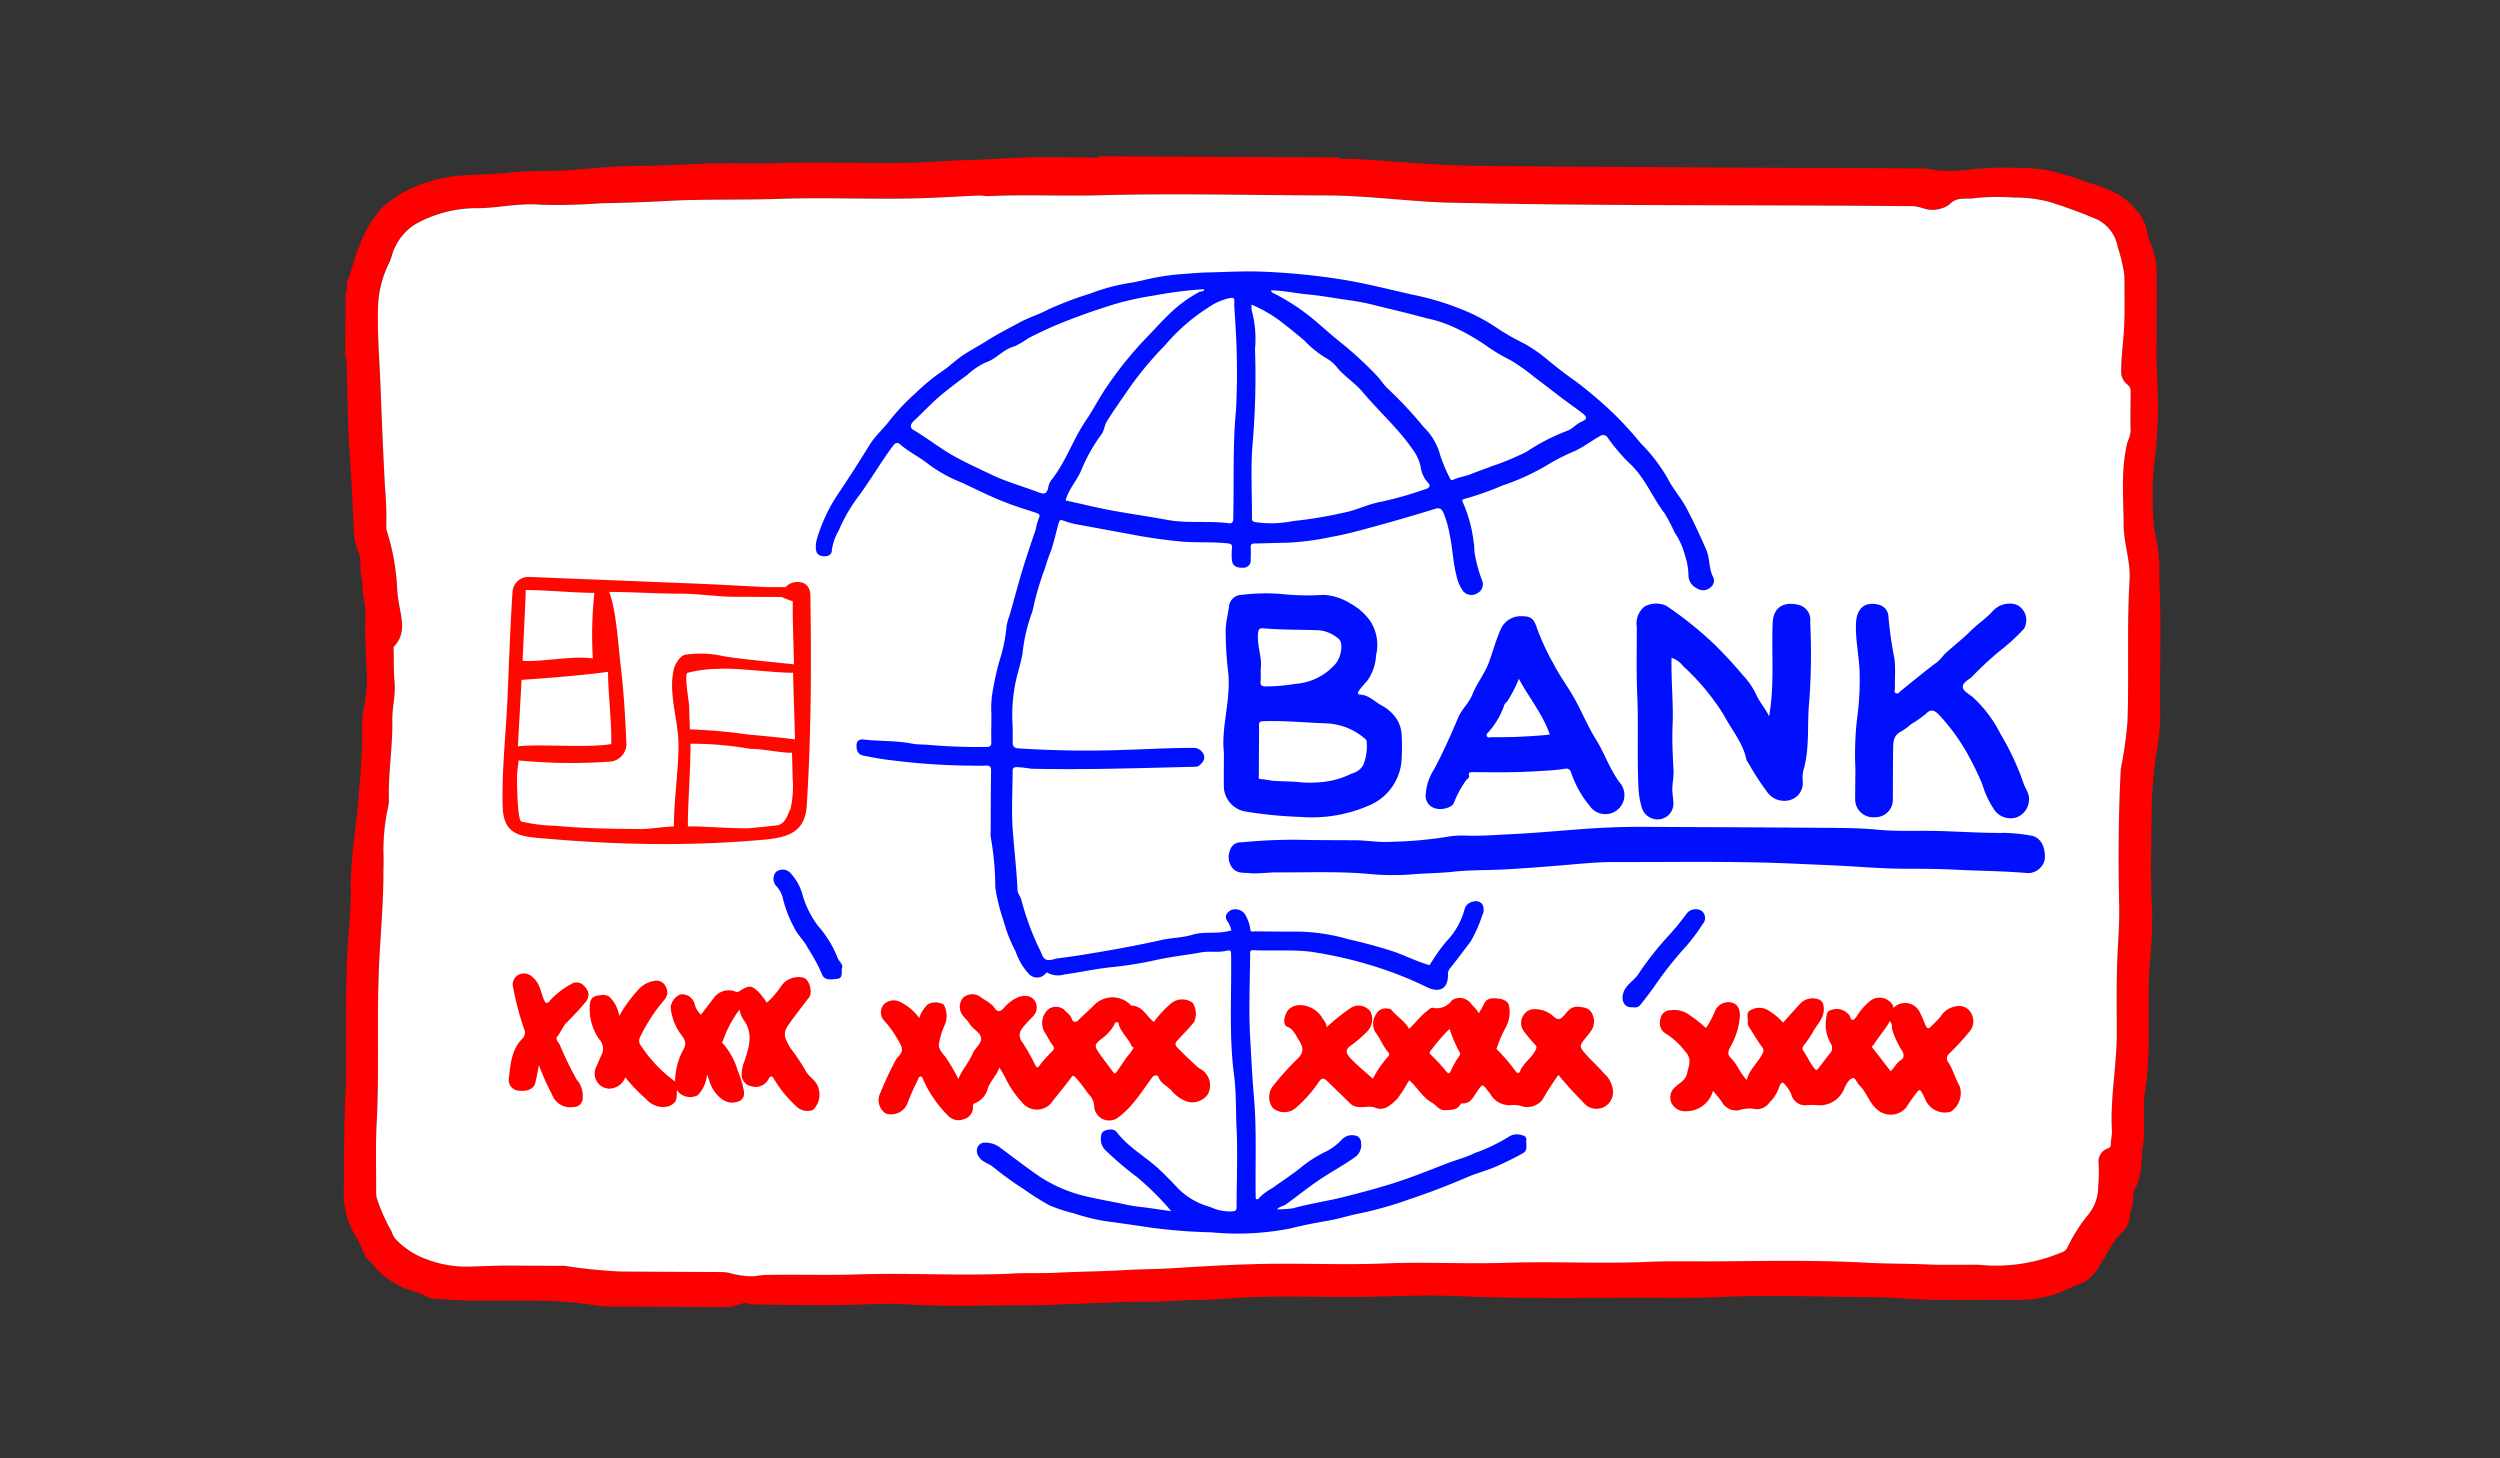 <svg xmlns="http://www.w3.org/2000/svg" width="240" height="140" viewBox="0 0 240 140">
  <rect x="0" y="0" width="240" height="140" fill="#333333" stroke="none"/>
  <g id="Groupe_170" data-name="Groupe 170" transform="translate(-530 -329)">
    <rect id="Rectangle_1" data-name="Rectangle 1" width="240" height="140" transform="translate(530 329)" fill="none"/>
    <g id="Groupe_162" data-name="Groupe 162" transform="translate(563 344)">
      <g id="Groupe_161" data-name="Groupe 161">
        <g id="Groupe_158" data-name="Groupe 158">
          <g id="Groupe_157" data-name="Groupe 157">
            <path id="Tracé_2527" data-name="Tracé 2527" d="M654.976,250.522c.008,3.059-.064,6.118-.019,9.177a22.148,22.148,0,0,1-.33,3.291,42.362,42.362,0,0,0-.493,5.569c-.005,3.177-.151,6.356.042,9.538a42.094,42.094,0,0,1-.227,5.371c-.274,4.052.193,8.13-.451,12.188-.271,1.7.081,3.47-.19,5.2-.232,1.472-.023,3.036-.9,4.377a.26.26,0,0,0-.022.19,5.714,5.714,0,0,1-.325,1.987,2.752,2.752,0,0,1-.7,1.772c-1.049.89-1.506,2.175-2.261,3.255a3.863,3.863,0,0,1-1.411,1.528c-.473.229-.974.358-1.439.593a10.362,10.362,0,0,1-4.724,1.12c-3.888-.006-7.78.132-11.668-.146-1.623-.118-3.261-.106-4.884-.129-4.039-.053-8.08-.171-12.121.008-3.067.14-6.143.05-9.213.07-5.315.028-10.629.081-15.944-.145-2.547-.106-5.1-.048-7.663.031-4.954.154-9.918-.2-14.872.216-1.7.143-3.409.084-5.113.218-1.536.123-3.081.008-4.626.09-2.11.112-4.226.137-6.339.246-1.648.084-3.3.076-4.948.084-3.263.022-6.532.1-9.8-.118-1.486-.1-2.995,0-4.495.045-3.314.1-6.633.006-9.952-.017-.353,0-.7-.257-1.058-.09a4.634,4.634,0,0,1-2.04.336q-5.394-.029-10.792-.053c-.173,0-.347.008-.518-.011a48,48,0,0,0-5.177-.532c-1.959-.031-3.921-.02-5.883-.034a43.449,43.449,0,0,1-4.752-.154,2.8,2.8,0,0,1-1.05-.176c-.924-.549-2.012-.632-2.947-1.22a6.96,6.96,0,0,1-2.286-1.883c-.188-.277-.49-.417-.672-.742-.358-.638-.579-1.343-.952-1.948a7.613,7.613,0,0,1-1.184-4.223c.042-3.093.02-6.185.151-9.278.123-2.925.028-5.86.076-8.788.025-1.564.025-3.126.1-4.691.109-2.177.395-4.346.344-6.532-.02-.764.045-1.534.1-2.3.14-2.138.515-4.251.649-6.373a66.523,66.523,0,0,0,.358-6.722,7.734,7.734,0,0,1,.048-1.349,17.532,17.532,0,0,0,.411-3.277c-.084-2.009-.238-4.027-.148-6.045.039-.9-.252-1.758-.277-2.656-.022-.77-.232-1.539-.218-2.326a2.935,2.935,0,0,0-.19-1.178,5.866,5.866,0,0,1-.425-1.822c-.123-2.547-.218-5.091-.414-7.64-.224-2.846-.168-5.729-.3-8.595-.011-.213.143-.473-.12-.644q.017-3.1.031-6.2c.311-.344.017-.778.182-1.15.473-1.061.635-2.225,1.125-3.288a11.917,11.917,0,0,1,2.082-3.6,11.438,11.438,0,0,1,4.814-2.653c2.429-.792,4.984-.509,7.472-.82,1.892-.235,3.831-.1,5.754-.232,1.884-.134,3.767-.367,5.656-.389,2.309-.031,4.612-.112,6.921-.221,2.592-.126,5.189.014,7.786-.076,4.573-.157,9.154.132,13.73-.078,1.556-.073,3.109-.182,4.66-.221,1.729-.045,3.451-.2,5.175-.243,2.13-.059,4.262.008,6.395.008.19,0,.431.132.579-.12l23.008.115a.165.165,0,0,0,.188.129c1.646-.022,3.28.132,4.92.26,1.506.118,3.02.2,4.528.288,1.71.1,3.428.132,5.141.146,13.7.118,27.4.162,41.1.232a2.422,2.422,0,0,1,.515.008,12.355,12.355,0,0,0,4.229.1,29.292,29.292,0,0,1,4.923-.154,16.569,16.569,0,0,1,2.345.182,29.494,29.494,0,0,1,3.711,1.089c1.8.591,3.621,1.1,4.864,2.67a4.029,4.029,0,0,1,1.08,1.872,6.5,6.5,0,0,0,.42,1.483,7.3,7.3,0,0,1,.557,2.636c.042,2.759-.008,5.519-.019,8.276-.005.854.1,1.713.087,2.558a41.508,41.508,0,0,1-.252,7.243,28.926,28.926,0,0,0-.168,4.878,14.938,14.938,0,0,0,.249,2.4,16.979,16.979,0,0,1,.35,2.491C654.85,246.707,654.97,248.613,654.976,250.522Zm-2.857-21.967a.807.807,0,0,0-.33-.753,1.528,1.528,0,0,1-.577-1.3c-.008-1.388.2-2.762.274-4.142.078-1.59.036-3.188.036-4.783,0-.207-.042-.423-.059-.627a15.793,15.793,0,0,0-.591-2.365,3.63,3.63,0,0,0-1.984-2.639,46.745,46.745,0,0,0-4.7-1.718,13.226,13.226,0,0,0-3.33-.381,20.553,20.553,0,0,0-3.913.081c-.77.09-1.517-.168-2.233.591a2.8,2.8,0,0,1-2.491.369,4.924,4.924,0,0,0-.907-.21c-14.942-.143-29.887,0-44.826-.347-1.45-.036-2.891-.157-4.335-.269-2.423-.19-4.853-.411-7.279-.417-7.206-.014-14.413-.221-21.622-.017-3.607.1-7.221-.092-10.831.087-.283.014-.571-.07-.856-.059-2.133.087-4.26.232-6.392.277-4.321.087-8.64-.106-12.963.045-3.554.126-7.114,0-10.674.2-2.088.123-4.184.179-6.275.218a54.716,54.716,0,0,1-5.788.14c-2.121-.185-4.2.358-6.311.336a11.857,11.857,0,0,0-5.72,1.545,5.151,5.151,0,0,0-1.956,2.228c-.221.389-.325,1.007-.537,1.444a10.208,10.208,0,0,0-1.08,4.184c-.087,2.776.168,5.547.26,8.318q.155,4.513.4,9.017a33.225,33.225,0,0,1,.126,3.915,1.342,1.342,0,0,0,.067.369,21.787,21.787,0,0,1,.971,5.253,10.563,10.563,0,0,0,.154,1.5c.207,1.458.812,2.983-.448,4.307-.078.081-.036.291-.031.439.017,1,0,2.007.087,3.014.106,1.2-.238,2.421-.218,3.621.042,2.533-.392,5.038-.333,7.565a2.813,2.813,0,0,1-.028.577,19.586,19.586,0,0,0-.493,4.6c.039.677,0,1.341,0,2.009-.011,3.126-.319,6.233-.442,9.347-.188,4.856.05,9.72-.207,14.578-.115,2.191-.039,4.394-.048,6.591a3.039,3.039,0,0,0,.048.571,16.623,16.623,0,0,0,1.416,3.2,2.5,2.5,0,0,0,.344.7,7.475,7.475,0,0,0,3.009,2,10.762,10.762,0,0,0,4.461.7c1.131-.022,2.264-.09,3.4-.084q2.489.009,4.976.025a4.542,4.542,0,0,1,.518.008,47.555,47.555,0,0,0,5.306.534c3.232.028,6.465.034,9.695.053a4.472,4.472,0,0,1,.694.067,7.823,7.823,0,0,0,2.438.336,8.758,8.758,0,0,1,1-.123c3.009-.064,6.012.045,9.023-.056,4.94-.165,9.89.171,14.836-.084,1.388-.073,2.779,0,4.173-.076,2.177-.115,4.358-.12,6.535-.252,1.551-.1,3.1-.084,4.66-.185,2.636-.171,5.284-.319,7.926-.392,4.1-.115,8.208.106,12.317-.062,3.907-.159,7.82.067,11.735-.064,4.489-.148,8.986.109,13.478-.084,2.466-.1,4.937-.031,7.405-.056,4.556-.048,9.115-.115,13.674.132,2.009.109,4.03.081,6.045.173,1.139.053,2.281.02,3.423.025.476,0,.952-.017,1.422.011a16.319,16.319,0,0,0,7.982-1.257.827.827,0,0,0,.378-.33,15.8,15.8,0,0,1,2.141-3.361,4.269,4.269,0,0,0,.862-2.631,14.7,14.7,0,0,0,.034-2.194,1.321,1.321,0,0,1,.912-1.419.355.355,0,0,0,.26-.383c.006-.448.132-.907.107-1.327-.174-3.112.467-6.18.465-9.277,0-2.413-.039-4.828.056-7.237.064-1.674.216-3.33.179-5.021-.1-4.383-.076-8.771.151-13.154.006-.1.048-.2.062-.311a41.509,41.509,0,0,0,.582-4.248c.165-4.534-.064-9.073.2-13.61.106-1.777-.56-3.515-.568-5.276-.011-2.639-.285-5.3.358-7.923a3.733,3.733,0,0,0,.314-1.069C652.077,231.054,652.11,229.8,652.118,228.555Z" transform="translate(-480.577 -205.9)" fill="red"/>
            <path id="Tracé_2528" data-name="Tracé 2528" d="M659.734,237.178a.807.807,0,0,1,.33.753c-.008,1.248-.042,2.5,0,3.747a3.726,3.726,0,0,1-.314,1.069c-.644,2.622-.369,5.284-.358,7.923.008,1.76.675,3.5.568,5.275-.269,4.537-.039,9.076-.2,13.61a41.539,41.539,0,0,1-.582,4.248c-.014.106-.056.207-.062.311-.227,4.383-.249,8.771-.151,13.154.036,1.69-.115,3.347-.179,5.021-.1,2.41-.056,4.825-.056,7.237,0,3.1-.638,6.166-.465,9.278.025.42-.1.879-.106,1.327a.355.355,0,0,1-.26.383,1.32,1.32,0,0,0-.912,1.419,14.681,14.681,0,0,1-.034,2.194,4.269,4.269,0,0,1-.862,2.631,15.816,15.816,0,0,0-2.141,3.361.825.825,0,0,1-.378.33,16.32,16.32,0,0,1-7.982,1.257c-.47-.028-.946-.008-1.422-.011-1.142-.006-2.284.028-3.423-.025-2.015-.092-4.036-.064-6.045-.174-4.559-.246-9.118-.179-13.674-.132-2.468.025-4.94-.048-7.405.056-4.492.193-8.989-.064-13.478.084-3.915.132-7.828-.1-11.735.064-4.109.168-8.214-.053-12.317.061-2.642.073-5.289.221-7.926.392-1.556.1-3.109.09-4.66.185-2.177.132-4.357.137-6.535.252-1.394.073-2.784,0-4.173.076-4.945.255-9.9-.081-14.836.084-3.011.1-6.014-.008-9.023.056a8.762,8.762,0,0,0-1,.123,7.826,7.826,0,0,1-2.438-.336,4.484,4.484,0,0,0-.694-.067c-3.229-.02-6.462-.025-9.695-.053a47.6,47.6,0,0,1-5.306-.535,4.555,4.555,0,0,0-.518-.008c-1.657-.008-3.316-.02-4.976-.025-1.133-.006-2.267.062-3.4.084a10.763,10.763,0,0,1-4.461-.7,7.474,7.474,0,0,1-3.009-2,2.5,2.5,0,0,1-.344-.7,16.64,16.64,0,0,1-1.416-3.2,3.049,3.049,0,0,1-.048-.571c.008-2.2-.067-4.4.048-6.591.258-4.858.02-9.723.207-14.578.123-3.115.431-6.221.442-9.347,0-.669.039-1.332,0-2.01a19.586,19.586,0,0,1,.493-4.6,2.825,2.825,0,0,0,.028-.577c-.059-2.527.375-5.032.333-7.565-.019-1.2.325-2.418.218-3.621-.09-1.008-.07-2.009-.087-3.014-.006-.148-.048-.358.031-.439,1.259-1.324.655-2.849.448-4.307a10.571,10.571,0,0,1-.154-1.5,21.785,21.785,0,0,0-.971-5.253,1.335,1.335,0,0,1-.067-.369,33.225,33.225,0,0,0-.126-3.915q-.235-4.5-.4-9.017c-.092-2.771-.347-5.541-.26-8.318a10.208,10.208,0,0,1,1.08-4.184c.213-.437.316-1.055.537-1.444a5.151,5.151,0,0,1,1.956-2.228,11.857,11.857,0,0,1,5.72-1.545c2.107.022,4.19-.521,6.311-.336a54.723,54.723,0,0,0,5.788-.14c2.091-.039,4.187-.1,6.275-.218,3.56-.2,7.12-.078,10.674-.2,4.324-.151,8.642.042,12.963-.045,2.133-.045,4.259-.19,6.392-.277.285-.011.574.073.856.059,3.61-.179,7.223.014,10.831-.087,7.209-.2,14.416,0,21.623.017,2.426.006,4.856.227,7.279.417,1.444.112,2.885.232,4.335.269,14.939.35,29.884.2,44.826.347a4.922,4.922,0,0,1,.907.21,2.8,2.8,0,0,0,2.491-.369c.717-.758,1.464-.5,2.233-.59a20.546,20.546,0,0,1,3.912-.081,13.229,13.229,0,0,1,3.33.381,46.731,46.731,0,0,1,4.7,1.718,3.63,3.63,0,0,1,1.984,2.639,15.8,15.8,0,0,1,.591,2.365c.017.2.062.42.059.627,0,1.6.042,3.193-.036,4.783-.07,1.38-.283,2.754-.274,4.142A1.529,1.529,0,0,0,659.734,237.178Z" transform="translate(-488.522 -215.276)" fill="#fff"/>
          </g>
        </g>
        <g id="Groupe_159" data-name="Groupe 159" transform="translate(41.255 11.05)">
          <path id="Tracé_2529" data-name="Tracé 2529" d="M686.717,335.435a13.987,13.987,0,0,0,1.526-.1c1.607-.456,3.263-.683,4.879-1.09,1.514-.381,3.022-.781,4.516-1.243,1.829-.566,3.6-1.281,5.379-1.973.891-.347,1.83-.576,2.682-1a16.635,16.635,0,0,0,3.258-1.558,1.409,1.409,0,0,1,1.221-.177c.213.043.524.137.477.494-.058.441.2.982-.354,1.27a30.577,30.577,0,0,1-2.768,1.355c-.855.344-1.745.583-2.592.946-1.765.758-3.556,1.451-5.379,2.059a37.077,37.077,0,0,1-4.916,1.406c-.961.179-1.9.491-2.863.665-1.232.221-2.478.441-3.676.753a26.133,26.133,0,0,1-7.7.393,52.73,52.73,0,0,1-5.895-.462c-1.392-.21-2.791-.417-4.19-.6a18.1,18.1,0,0,1-3.033-.74,17.118,17.118,0,0,1-2.378-.771,25.106,25.106,0,0,1-2.465-1.546,31.686,31.686,0,0,1-2.986-2.162c-.452-.366-1.088-.453-1.4-1.039a.911.911,0,0,1-.09-.841.736.736,0,0,1,.714-.447,2.319,2.319,0,0,1,1.363.408c1.315.964,2.6,1.969,3.946,2.89a13.962,13.962,0,0,0,4.852,1.957c1.12.259,2.253.439,3.373.692.7.157,1.415.217,2.119.313.725.1,1.453.217,2.233.318a26.7,26.7,0,0,0-3.293-3.276,30.607,30.607,0,0,1-2.943-2.5,1.483,1.483,0,0,1-.527-1.169c.029-.323.025-.642.386-.78.4-.153.9-.193,1.137.126,1.125,1.493,2.784,2.357,4.108,3.608.62.586,1.218,1.2,1.8,1.824A6.9,6.9,0,0,0,680.3,335.2a4.505,4.505,0,0,0,2.086.429c.29-.043.457-.036.457-.411,0-2.542.115-5.089-.005-7.625-.079-1.683-.022-3.389-.239-5.045-.506-3.85-.223-7.7-.285-11.551-.006-.371-.006-.493-.488-.381-.781.181-1.606,0-2.419.149-1.4.258-2.81.4-4.21.709a36.714,36.714,0,0,1-4.351.707c-1.522.149-3.023.5-4.541.7a2.09,2.09,0,0,1-1.552-.133c-.174-.12-.215.039-.3.107a1.071,1.071,0,0,1-1.6-.079,5.989,5.989,0,0,1-1.22-2.091,14.631,14.631,0,0,1-1.175-2.984,19,19,0,0,1-.778-3.146,28.175,28.175,0,0,0-.44-4.862,2.543,2.543,0,0,1-.007-.516c.009-1.939.006-3.878.04-5.817.007-.428-.113-.55-.532-.53-.666.032-1.336,0-2,0a65.535,65.535,0,0,1-7.12-.524c-.9-.1-1.786-.267-2.667-.448-.451-.093-.615-.515-.6-.974s.285-.6.684-.556c1.54.178,3.1.091,4.634.39.558.109,1.141.074,1.714.133a53.9,53.9,0,0,0,5.4.188c.384,0,.522-.072.51-.488-.029-.99.027-1.983-.005-2.972a9.289,9.289,0,0,1,.2-2.222,23.781,23.781,0,0,1,.719-3.021,14.36,14.36,0,0,0,.546-2.9,6.6,6.6,0,0,1,.271-.961c.431-1.457.8-2.935,1.241-4.384.4-1.3.834-2.6,1.28-3.893a6.721,6.721,0,0,1,.343-1.2c.14-.251-.086-.368-.36-.456-1.13-.362-2.265-.722-3.362-1.173-1.238-.509-2.439-1.111-3.653-1.68a14.48,14.48,0,0,1-3.154-1.717c-.877-.72-1.908-1.205-2.77-1.936-.3-.258-.478-.245-.736.1-1.161,1.548-2.123,3.233-3.27,4.784a15.512,15.512,0,0,0-1.936,3.34,5.1,5.1,0,0,0-.66,1.859c0,.41-.249.6-.666.613-.482.021-.809-.181-.862-.642a2.509,2.509,0,0,1,.088-1,15.617,15.617,0,0,1,2.027-4.327q1.566-2.329,3.031-4.715c.53-.861,1.331-1.55,1.944-2.366a20.529,20.529,0,0,1,2.52-2.651,18.812,18.812,0,0,1,2.471-2.037c.681-.443,1.265-1.033,1.937-1.492.739-.505,1.541-.919,2.3-1.4,1.043-.67,2.15-1.219,3.234-1.814.88-.483,1.842-.756,2.721-1.232a33.359,33.359,0,0,1,4.067-1.543,18.66,18.66,0,0,1,3.8-1.02c.905-.141,1.79-.406,2.694-.558.726-.122,1.464-.231,2.191-.282.869-.062,1.741-.149,2.618-.167,1.692-.035,3.385-.144,5.078-.078a64.555,64.555,0,0,1,7.834.768c2.3.372,4.536.96,6.8,1.464a25.974,25.974,0,0,1,4.544,1.357,17.577,17.577,0,0,1,3.465,1.814,22.719,22.719,0,0,0,2.635,1.507,14.441,14.441,0,0,1,2.28,1.593c.845.688,1.7,1.363,2.591,1.983a38.475,38.475,0,0,1,3.217,2.683,31.414,31.414,0,0,1,3.057,3.276,16.411,16.411,0,0,1,2.612,3.393c.5,1.009,1.285,1.87,1.813,2.866.687,1.295,1.3,2.63,1.891,3.977.385.877.225,1.857.7,2.7a.823.823,0,0,1-.317.958,1.051,1.051,0,0,1-1.286.058,1.409,1.409,0,0,1-.8-1.288,6.252,6.252,0,0,0-.331-1.858,6.826,6.826,0,0,0-.987-2.19,16.343,16.343,0,0,0-.982-1.868c-1.206-1.582-1.907-3.507-3.45-4.874a19.128,19.128,0,0,1-1.989-2.356.511.511,0,0,0-.759-.171c-.834.465-1.6,1.07-2.462,1.452a20.537,20.537,0,0,0-2.705,1.39,22.07,22.07,0,0,1-4.193,1.9,27.669,27.669,0,0,1-3.577,1.265c-.29.065-.326.175-.21.378a13.458,13.458,0,0,1,1.041,3.9c.083.36.009.711.109,1.074a12.8,12.8,0,0,0,.666,2.441.972.972,0,0,1-.492,1.312,1.033,1.033,0,0,1-1.364-.308,3.988,3.988,0,0,1-.6-1.478c-.322-1.244-.349-2.524-.618-3.77a10.228,10.228,0,0,0-.6-2.162c-.18-.393-.347-.558-.813-.414-1.706.528-3.419,1.036-5.142,1.507-1.586.433-3.171.9-4.786,1.182a26.06,26.06,0,0,1-4.392.57c-.975,0-1.962.062-2.944.066-.322,0-.474.059-.444.419s0,.732,0,1.1a.709.709,0,0,1-.765.812c-.64.025-1-.221-1.039-.758a5.648,5.648,0,0,1,.007-1.1c.049-.425-.139-.458-.505-.494-1.433-.141-2.874-.041-4.3-.158a51.023,51.023,0,0,1-5.115-.739c-1.525-.282-3.052-.556-4.577-.844a8.172,8.172,0,0,1-1.691-.431c-.339-.145-.39.042-.439.211-.293,1-.485,2.034-.867,2.995-.2.5-.347,1.045-.526,1.544a28.6,28.6,0,0,0-1,3.346,4.8,4.8,0,0,1-.217.847,15.7,15.7,0,0,0-.865,3.78c-.156.965-.492,1.892-.685,2.854a15.665,15.665,0,0,0-.285,3.836c.03.621.031,1.24.019,1.858-.008.419.174.566.545.593a100.971,100.971,0,0,0,10.439.137c2.113-.064,4.226-.187,6.342-.185a1.039,1.039,0,0,1,1.011.643c.179.427-.085.77-.427,1.044a.463.463,0,0,1-.344.127,1.17,1.17,0,0,0-.129,0c-5.215.127-10.43.305-15.649.189a13.358,13.358,0,0,0-1.392-.158c-.3.023-.406.078-.4.4,0,1.875-.125,3.757.01,5.621.14,1.922.373,3.838.458,5.767.016.367.3.642.374.979a26.471,26.471,0,0,0,1.414,4.024c.164.4.395.779.546,1.186.328.885,1.035.45,1.538.386,1.81-.229,3.612-.535,5.409-.854q2.315-.411,4.612-.923c.946-.21,1.938-.2,2.852-.478,1.243-.383,2.538-.025,3.787-.439a2.739,2.739,0,0,0-.312-.776c-.4-.489-.2-.84.206-1.129a1.12,1.12,0,0,1,1.4.346,3.878,3.878,0,0,1,.517,1.4c-.005.387.271.258.449.26,1.4.016,2.8.03,4.2.023a18.426,18.426,0,0,1,4.793.741,46.1,46.1,0,0,1,4.519,1.243c1.083.407,2.125.913,3.259,1.243a17.064,17.064,0,0,1,1.632-2.308,7.1,7.1,0,0,0,1.726-3.071.987.987,0,0,1,.825-.722.777.777,0,0,1,.872.243,1.125,1.125,0,0,1-.013,1.089,12.99,12.99,0,0,1-1.072,2.443c-.678.91-1.361,1.816-2.066,2.7a.857.857,0,0,0-.139.6c-.023,1.285-.776,1.7-1.991,1.152a34.826,34.826,0,0,0-4.841-1.945,40.36,40.36,0,0,0-6.4-1.484c-1.824-.208-3.645-.051-5.465-.139-.227-.011-.3.077-.3.3-.008,2.715-.147,5.436.006,8.142.105,1.866.193,3.74.357,5.6.285,3.239.116,6.471.172,9.706a.775.775,0,0,0,.021.125c.191.118.285-.049.369-.151a5.781,5.781,0,0,1,1.225-.893c.982-.716,2.017-1.364,2.954-2.153a11.987,11.987,0,0,1,2.29-1.4,5.508,5.508,0,0,0,1.417-1.1,1.329,1.329,0,0,1,1.3-.377.662.662,0,0,1,.53.638,1.41,1.41,0,0,1-.542,1.41c-1.133.81-2.368,1.464-3.511,2.238-1.087.735-2.117,1.578-3.194,2.348C687.251,335.152,686.948,335.16,686.717,335.435Zm-20.292-68.056c1.559.328,3.129.735,4.738,1.017,1.669.293,3.349.537,5.017.846,1.932.358,3.924.066,5.878.318.369.048.457-.1.465-.458.079-3.49-.068-6.98.268-10.473a70.576,70.576,0,0,0-.077-8.366c-.015-.653-.112-1.315-.088-1.974.017-.454-.215-.363-.509-.326a5.688,5.688,0,0,0-2.022.912,18.342,18.342,0,0,0-4.1,3.577,33.111,33.111,0,0,0-3.483,4.182c-.724,1.049-1.465,2.089-2.138,3.17-.22.353-.226.829-.487,1.2a16.319,16.319,0,0,0-1.951,3.454C667.526,265.478,666.707,266.28,666.425,267.378Zm13.3-20.283a38.709,38.709,0,0,0-4.727.592,29.9,29.9,0,0,0-3.613.77,61.374,61.374,0,0,0-5.805,2.058c-.912.387-1.808.815-2.692,1.261a9.521,9.521,0,0,1-1.353.8c-1.113.277-1.77,1.246-2.839,1.575a6.989,6.989,0,0,0-1.724,1.187c-.741.526-1.462,1.086-2.17,1.648-1.038.824-1.943,1.814-2.915,2.724-.4.378-.435.684-.033.92,1.213.71,2.315,1.586,3.533,2.3,1.256.735,2.579,1.325,3.879,1.95,1.453.7,3.031,1.134,4.545,1.707.48.181.784.243.94-.413a1.85,1.85,0,0,1,.288-.737c1.4-1.73,2.074-3.878,3.322-5.716.721-1.063,1.32-2.252,2.066-3.329a35.723,35.723,0,0,1,3.875-4.762c.7-.712,1.355-1.468,2.086-2.156a12.623,12.623,0,0,1,2.878-2.115C679.429,247.279,679.691,247.374,679.73,247.095Zm4.567,1.484a1.705,1.705,0,0,0,.006.586,10.22,10.22,0,0,1,.311,3.67,76.793,76.793,0,0,1-.209,8.857c-.23,2.455-.067,4.948-.086,7.424,0,.252.1.28.326.34a10.469,10.469,0,0,0,3.607-.1,41.439,41.439,0,0,0,5.046-.844c1.208-.254,2.288-.829,3.514-1.028a36.856,36.856,0,0,0,4.167-1.193c.41-.118.518-.335.23-.635a2.688,2.688,0,0,1-.677-1.443,4.238,4.238,0,0,0-.749-1.693c-1.387-2.027-3.238-3.655-4.807-5.525-.713-.85-1.651-1.449-2.388-2.266a3.527,3.527,0,0,0-1.1-.992,10.007,10.007,0,0,1-2.167-1.744c-.754-.635-1.523-1.251-2.3-1.857A14.189,14.189,0,0,0,684.3,248.578Zm1.865-1.38a.322.322,0,0,0,.226.281,20.362,20.362,0,0,1,3.78,2.461c.951.793,1.857,1.634,2.839,2.4a36.134,36.134,0,0,1,3.21,2.962c.441.437.78,1.038,1.229,1.414a39.852,39.852,0,0,1,3.4,3.658,5.791,5.791,0,0,1,1.555,2.685,15.028,15.028,0,0,0,.946,2.221c.064.177.214.146.313.1.547-.254,1.149-.318,1.714-.549.622-.255,1.289-.47,1.916-.726a24.587,24.587,0,0,0,3.382-1.4,19.675,19.675,0,0,1,3.868-2c.549-.178.889-.659,1.4-.881.555-.242.6-.438.116-.812-.636-.5-1.3-.953-1.946-1.441-.883-.671-1.759-1.356-2.644-2.019a19.972,19.972,0,0,0-2.307-1.637,16.826,16.826,0,0,1-2.394-1.435,20.592,20.592,0,0,0-2.844-1.638,12.233,12.233,0,0,0-2.826-.956c-1.567-.427-3.147-.807-4.727-1.187a22.394,22.394,0,0,0-2.512-.521c-1.381-.168-2.742-.457-4.132-.578C688.55,247.49,687.387,247.235,686.162,247.2Z" transform="translate(-638.384 -245.383)" fill="#000ffd"/>
          <path id="Tracé_2530" data-name="Tracé 2530" d="M792,437.2c1.782.009,3.01.019,4.238.02,1.134,0,2.257.223,3.4.15a38.856,38.856,0,0,0,5.38-.462,8.658,8.658,0,0,1,1.969-.132c1.5.047,3-.078,4.495-.151,2.268-.112,4.533-.327,6.8-.492,1.793-.131,3.58-.2,5.374-.2,5.839.029,11.677.048,17.515.093,1.736.013,3.48.007,5.2.175s3.43.1,5.143.118c2.361.021,4.716.228,7.08.193a16.313,16.313,0,0,1,2.586.265c.888.13,1.411,1.058,1.321,2.253a1.651,1.651,0,0,1-1.646,1.344c-2.26-.2-4.528-.208-6.789-.321-1.63-.082-3.258-.1-4.884-.1-1.611.006-3.216-.1-4.816-.2-1.9-.124-3.807-.19-5.711-.278-5.846-.27-11.695-.149-17.541-.163-1.752,0-3.519.2-5.277.34s-3.514.282-5.278.373c-1.64.084-3.288.04-4.919.222-1.337.149-2.683.134-4.012.258a24.36,24.36,0,0,1-4.257-.074c-2.856-.231-5.713-.108-8.568-.125-.91-.005-1.837.152-2.748.065-.513-.049-1.081.045-1.533-.481a1.663,1.663,0,0,1-.238-1.7,1.03,1.03,0,0,1,1.1-.766A49.015,49.015,0,0,1,792,437.2Z" transform="translate(-740.455 -382.606)" fill="#000ffd"/>
          <path id="Tracé_2531" data-name="Tracé 2531" d="M782.357,371.111c-.281-2.285.638-4.858.432-7.5a34.508,34.508,0,0,1-.264-4.332c.036-.77.24-1.5.33-2.251a1.229,1.229,0,0,1,1.213-1.041,18.286,18.286,0,0,1,4.27-.039,23.655,23.655,0,0,0,3.55.04,5.269,5.269,0,0,1,2.582.81,5.7,5.7,0,0,1,1.892,1.639,4.183,4.183,0,0,1,.6,3.335,4.5,4.5,0,0,1-.844,2.454c-.253.279-.5.563-.731.861-.134.174-.319.451.091.48.817.059,1.341.667,1.992,1.02a4.052,4.052,0,0,1,1.319,1.1,3.081,3.081,0,0,1,.627,1.709,20.556,20.556,0,0,1,0,2.389,5.1,5.1,0,0,1-2.858,4.3,13.807,13.807,0,0,1-6.891,1.217,40.211,40.211,0,0,1-5.3-.527,2.49,2.49,0,0,1-2.017-2.535C782.336,373.318,782.351,372.392,782.357,371.111Zm3.36.175c0,.668-.013,1.335-.005,2,0,.145-.1.392.187.385a10.153,10.153,0,0,1,1.065.159c.959.076,1.929.044,2.875.163a12.55,12.55,0,0,0,2.085-.05,8,8,0,0,0,2.678-.794,1.792,1.792,0,0,0,1.131-.822,4.889,4.889,0,0,0,.333-2.235c0-.2-.132-.266-.267-.382a6.024,6.024,0,0,0-3.756-1.394c-1.969-.072-3.938-.273-5.913-.2-.294.01-.414.054-.407.385C785.743,369.429,785.722,370.358,785.717,371.286Zm.17-8.215c0,.507.02.875-.013,1.237s.106.458.464.465a16.548,16.548,0,0,0,2.845-.24,5.629,5.629,0,0,0,3.944-1.99c.5-.654.712-1.955.256-2.324a3.349,3.349,0,0,0-1.895-.836c-1.774-.068-3.553-.022-5.324-.186-.432-.04-.5.121-.535.526C785.532,360.906,786.049,362.033,785.888,363.072Z" transform="translate(-739.116 -324.929)" fill="#000ffd"/>
          <path id="Tracé_2532" data-name="Tracé 2532" d="M936.794,370.162c.535-2.988.222-5.995.347-8.986.073-1.731,1.367-2.065,2.655-1.672a1.481,1.481,0,0,1,.945,1.6,63.615,63.615,0,0,1-.08,7.505c-.248,2.273.083,4.6-.6,6.829a4.251,4.251,0,0,0-.025,1.094,1.7,1.7,0,0,1-1.325,1.683,2.01,2.01,0,0,1-2.037-.711,27.634,27.634,0,0,1-1.915-2.943c-.04-.073-.118-.135-.132-.211-.32-1.646-1.436-2.892-2.18-4.323a22.126,22.126,0,0,0-3.884-4.674,2.409,2.409,0,0,0-1.131-.821c-.055,2.181.191,4.317.1,6.459-.062,1.456.013,2.911.089,4.367.031.589-.108,1.185-.116,1.779-.006.463.1.927.107,1.392A1.518,1.518,0,0,1,926.48,380a1.578,1.578,0,0,1-1.884-1.016,8.07,8.07,0,0,1-.343-2.044c-.142-2.941.015-5.888-.113-8.824-.1-2.192-.034-4.378-.046-6.565a2.106,2.106,0,0,1,.729-1.925,2.308,2.308,0,0,1,2.1-.085,35.333,35.333,0,0,1,4.555,3.641,40.036,40.036,0,0,1,2.794,3.019,7.19,7.19,0,0,1,1.293,1.875C935.881,368.812,936.46,369.4,936.794,370.162Z" transform="translate(-841.218 -327.437)" fill="#000ffd"/>
          <path id="Tracé_2533" data-name="Tracé 2533" d="M998.988,375.193a29.492,29.492,0,0,1,.223-5.276,27.28,27.28,0,0,0,.18-4.055c-.06-1.541-.416-3.063-.345-4.626.064-1.417.862-2.133,2.246-1.746a1.2,1.2,0,0,1,.865,1.1,37.588,37.588,0,0,0,.589,4.114c.1.936.02,1.89.035,2.836,0,.148-.117.363.123.44.2.064.3-.115.427-.221,1.18-.951,2.344-1.923,3.562-2.824a6.7,6.7,0,0,0,.626-.687c.813-.771,1.731-1.45,2.5-2.228.678-.685,1.492-1.2,2.141-1.923a2.186,2.186,0,0,1,2.3-.628,1.642,1.642,0,0,1,.706,2.321,19.556,19.556,0,0,1-2.421,2.2,33.84,33.84,0,0,0-2.547,2.375c-.335.329-.953.578-.9,1.039.039.333.564.636.912.9a12.007,12.007,0,0,1,2.683,3.533,25.394,25.394,0,0,1,2.26,4.843c.176.5.548.92.5,1.523a1.834,1.834,0,0,1-1.2,1.683,1.91,1.91,0,0,1-2.062-.626,8.982,8.982,0,0,1-1.209-2.516,25.849,25.849,0,0,0-1.218-2.566,19.311,19.311,0,0,0-2.967-4.159c-.608-.625-.948-.376-1.263-.053a11.319,11.319,0,0,1-1.428.99,5.8,5.8,0,0,1-.908.674c-.73.348-.777.961-.786,1.6-.024,1.636-.02,3.273-.03,4.909a1.663,1.663,0,0,1-1.695,1.727,1.722,1.722,0,0,1-1.921-1.728C998.966,377.266,998.982,376.383,998.988,375.193Z" transform="translate(-895.125 -327.468)" fill="#000ffd"/>
          <path id="Tracé_2534" data-name="Tracé 2534" d="M860.9,363.674c.934,0,1.18.259,1.485,1.208a23.567,23.567,0,0,0,1.572,3.369c.6,1.18,1.4,2.225,2.042,3.38.7,1.268,1.246,2.618,2.013,3.844.882,1.407,1.377,3.025,2.429,4.337a1.828,1.828,0,0,1-3.015,2.068,10.067,10.067,0,0,1-1.789-3.214.457.457,0,0,0-.541-.352c-.941.154-1.891.185-2.841.246-2.015.129-4.028.1-6.043.083-.247,0-.454.021-.373.331.067.26-.167.3-.265.438a9.858,9.858,0,0,0-1.195,2.208c-.167.426-1.227.733-1.872.471a1.242,1.242,0,0,1-.828-1.119,5.054,5.054,0,0,1,.81-2.6c.872-1.625,1.611-3.307,2.332-5,.336-.789,1.021-1.36,1.342-2.172.439-1.112,1.225-2.051,1.629-3.189.355-1,.629-2.019,1.056-2.991A2.1,2.1,0,0,1,860.9,363.674Zm2.7,11.365c-.686-2-2.037-3.588-2.97-5.363a12.14,12.14,0,0,1-1.131,2.194c-.1.107-.225.184-.271.345a7.643,7.643,0,0,1-1.453,2.513c-.114.149-.332.263-.211.48.1.176.311.079.47.082A50.958,50.958,0,0,0,863.6,375.039Z" transform="translate(-789.073 -330.568)" fill="#000ffd"/>
          <path id="Tracé_2535" data-name="Tracé 2535" d="M634.541,460.125c-.005.432.087.914-.452.96s-1.241.219-1.477-.526a17.567,17.567,0,0,0-1.344-2.469c-.347-.695-1.007-1.266-1.326-1.988a11.636,11.636,0,0,1-1.06-2.775,2.5,2.5,0,0,0-.649-1.175,1.035,1.035,0,0,1-.017-1.317,1.015,1.015,0,0,1,1.321.01,4.918,4.918,0,0,1,1.213,2.074,9.079,9.079,0,0,0,1.506,3.069,10.418,10.418,0,0,1,1.9,3.105C634.285,459.455,634.753,459.7,634.541,460.125Z" transform="translate(-627.989 -393.163)" fill="#000ffd"/>
          <path id="Tracé_2536" data-name="Tracé 2536" d="M920.231,473.562c-.912.1-1.16-.767-.891-1.465s.917-1.05,1.34-1.605a31.078,31.078,0,0,1,2.862-3.675,24.46,24.46,0,0,0,1.826-2.214,1.1,1.1,0,0,1,1.457-.293.862.862,0,0,1,.1,1.275,18.49,18.49,0,0,1-1.466,1.991,35.6,35.6,0,0,0-3.247,4.106c-.4.534-.794,1.07-1.213,1.588A.689.689,0,0,1,920.231,473.562Z" transform="translate(-837.727 -402.919)" fill="#000ffd"/>
        </g>
        <g id="Groupe_160" data-name="Groupe 160" transform="translate(15.241 40.383)">
          <path id="Tracé_2537" data-name="Tracé 2537" d="M668.006,495.631a3.075,3.075,0,0,1,.818-1.307,1.533,1.533,0,0,1,1.539.034,2.234,2.234,0,0,1,.094,1.935,6.47,6.47,0,0,0-.564,1.877c-.076.331.307.852.608,1.168a17.773,17.773,0,0,1,1.259,2.15c.334-.871,1.015-1.58,1.381-2.461.227-.547.9-.945.792-1.52-.1-.534-.794-.8-1.093-1.315-.2-.349-.554-.613-.76-.961a1.341,1.341,0,0,1,.131-1.539,1.323,1.323,0,0,1,1.582-.146c.5.4,1.13.623,1.5,1.2.226.346.531.253.8-.031a3.664,3.664,0,0,1,1.506-1.119c1.083-.338,1.807.334,1.664,1.259-.07.454-.5.759-.8,1.1a5.947,5.947,0,0,0-.61.729.977.977,0,0,0,.032,1.247,19.519,19.519,0,0,1,1.232,2.172c.173.328.241.37.483.028a11.189,11.189,0,0,1,1.12-1.251c.2-.208.313-.358.084-.648-.294-.372-.486-.833-.749-1.214a1.748,1.748,0,0,1,.409-2.271,1.282,1.282,0,0,1,1.406.046c.275.31.665.514.8.973.057.2.329.357.6.082.508-.514,1.066-.978,1.568-1.5a2.454,2.454,0,0,1,3.394-.038c.045.046.09.133.135.133,1,.008,1.4.886,2,1.439.237.218.258,0,.288-.046a10.47,10.47,0,0,1,1.446-1.54,1.7,1.7,0,0,1,2.145-.127,1.935,1.935,0,0,1,.14,1.851c-.5.626-1.076,1.186-1.61,1.779-.27.3-.169.489-.046.616.639.663,1.312,1.293,1.986,1.922.219.2.516.253.728.545a1.784,1.784,0,0,1,.277,2.05,1.809,1.809,0,0,1-1.944.738,3.335,3.335,0,0,1-1.515-1.024c-.4-.485-1.065-.684-1.293-1.351-.074-.217-.416-.211-.6.035-.569.774-1.1,1.582-1.708,2.32a8.276,8.276,0,0,1-1.585,1.546,1.435,1.435,0,0,1-2.278-1.21,1.886,1.886,0,0,0-.548-1.066c-.4-.524-.767-1.072-1.219-1.56-.242-.261-.282-.225-.478.039-.622.839-1.306,1.632-1.936,2.465a1.823,1.823,0,0,1-2.772-.164,9.8,9.8,0,0,1-1.6-2.37c-.152-.318-.351-.614-.547-.952-.252.776-.886,1.308-1.111,2.023a2.109,2.109,0,0,1-1.271,1.429c-.17.07-.164.18-.154.3a1.162,1.162,0,0,1-.839,1.2,1.375,1.375,0,0,1-1.549-.324,11.391,11.391,0,0,1-2.374-3.422c-.058-.146-.089-.318-.24-.333-.2-.019-.222.179-.3.335a25.7,25.7,0,0,0-1.046,2.376,1.7,1.7,0,0,1-2,.849,1.525,1.525,0,0,1-.523-2.03,32.284,32.284,0,0,1,1.414-3.038,1.664,1.664,0,0,1,.241-.347c.549-.557.475-.879.085-1.551a10.71,10.71,0,0,0-1.439-2.009,1.177,1.177,0,0,1-.008-1.487,1.347,1.347,0,0,1,1.521-.292A4.958,4.958,0,0,1,668.006,495.631Zm20.565,2.872c0-.125-.147-.1-.166-.148-.305-.741-.967-1.267-1.227-2.032-.037-.109.03-.256-.165-.289-.222-.037-.231.143-.294.261a4.219,4.219,0,0,1-1.177,1.307c-.746.591-.765.692-.2,1.5.413.588.866,1.147,1.283,1.732.166.232.26.057.336-.043.439-.577.781-1.224,1.274-1.765A3.464,3.464,0,0,0,688.571,498.5Z" transform="translate(-627.998 -453.286)" fill="red"/>
          <path id="Tracé_2538" data-name="Tracé 2538" d="M803.524,497.436a17.982,17.982,0,0,1,2.2-1.772,1.39,1.39,0,0,1,2.035.3,1.686,1.686,0,0,1-.274,1.808,11.922,11.922,0,0,1-1.549,1.354c-.642.424-.6.771-.076,1.322.652.682,1.385,1.263,2.107,1.923a10.654,10.654,0,0,1,1.464-2.131.28.28,0,0,0-.008-.437c-.495-.577-.743-1.3-1.219-1.906a1.643,1.643,0,0,1,.081-1.733,1.025,1.025,0,0,1,1.136-.517.409.409,0,0,1,.343.128c.51.644,1.283,1.039,1.675,1.815.609-.548,1.06-1.213,1.7-1.69.189-.14.391-.375.585-.339a1.777,1.777,0,0,0,1.845-.73,1.354,1.354,0,0,1,1.742.232c.24.344.62.582.824,1.033.187-.348.378-.61.519-.931.258-.587.872-.548,1.392-.484.459.056.966.249,1.011.784a3.065,3.065,0,0,1-.35,2.015,12.158,12.158,0,0,0-.816,1.875c-.029.07-.1.109.016.239a15.97,15.97,0,0,1,1.8,2.1.216.216,0,0,0,.374.017c.306-.842,1.123-1.306,1.512-2.094.134-.271.1-.354-.074-.543a14.839,14.839,0,0,1-1.06-1.272,1.3,1.3,0,0,1-.082-1.438,1.235,1.235,0,0,1,1.192-.671,2.631,2.631,0,0,1,1.774.727c.368.3.587.312.926-.065.385-.427.716-.976,1.476-.892.5.056.942.1,1.23.581a1.587,1.587,0,0,1-.089,1.77,5.423,5.423,0,0,1-.422.55c-.7.869-.721.886-.022,1.688.543.624,1.184,1.165,1.709,1.8a2.489,2.489,0,0,1,.877,1.837,1.592,1.592,0,0,1-2.774,1.042c-.856-.881-1.7-1.775-2.474-2.727a28.233,28.233,0,0,0-1.529,2.382,1.869,1.869,0,0,1-2.067.6,2.568,2.568,0,0,0-.812-.094,2.118,2.118,0,0,1-2.177-1.142c-.049-.069-.119-.125-.17-.193-.542-.726-.513-.707-1.026.006-.374.52-.63,1.239-1.484,1.175a.14.14,0,0,0-.112.05c-.316.612-.877.549-1.445.6-.652.057-.884-.487-1.322-.728-.856-.47-1.311-1.323-1.983-1.966-.222-.213-.135-.235-.329.031a12.33,12.33,0,0,1-1.013,1.573c-.582.586-1.253,1.206-2.092.864-.571-.233-1.049,0-1.564-.078a1.274,1.274,0,0,1-.824-.3c-.733-.736-1.492-1.446-2.23-2.177-.312-.309-.539-.352-.817.062a12.143,12.143,0,0,1-2.266,2.545,1.685,1.685,0,0,1-2.151-.038,1.73,1.73,0,0,1,.085-2.193,28.157,28.157,0,0,1,2.169-2.419c.908-.8.6-1.324.15-2.054-.273-.439-.441-.9-1.012-1.13-.533-.212-.235-1.3.122-1.652.852-.846,2.558-.335,3.206.762C803.252,496.772,803.532,497.017,803.524,497.436Zm11.811.147a16.9,16.9,0,0,0-1.728,1.988c-.132.15-.291.309-.083.482a17.9,17.9,0,0,1,1.458,1.577c.185.2.3.377.479-.024a8.192,8.192,0,0,1,.8-1.411.341.341,0,0,0,0-.434A13.118,13.118,0,0,1,815.335,497.583Z" transform="translate(-724.416 -454.195)" fill="red"/>
          <path id="Tracé_2539" data-name="Tracé 2539" d="M937.173,503.458a2.674,2.674,0,0,1-2.572,1.964,1.476,1.476,0,0,1-1.43-.82,1.312,1.312,0,0,1,.42-1.545c.4-.386.953-.607,1.091-1.258.158-.748.519-1.406-.207-2.149a6.936,6.936,0,0,0-1.82-1.671,1.186,1.186,0,0,1-.532-1.393.971.971,0,0,1,1-.862,2.417,2.417,0,0,1,1.787.46,13.2,13.2,0,0,1,1.59,1.246,8.8,8.8,0,0,0,.906-1.724,1.4,1.4,0,0,1,1.586-.715c.574.188.751.6.768,1.225a6.954,6.954,0,0,1-.959,3.086c-.178.392-.277.658.1,1.027.594.575.853,1.416,1.51,2.091.26-1.027,1.079-1.65,1.507-2.525a.505.505,0,0,0-.026-.625c-.432-.589-.81-1.218-1.193-1.841a.783.783,0,0,1-.192-.524c.062-.4-.209-.942.26-1.181a1.65,1.65,0,0,1,1.734.026,6.125,6.125,0,0,1,1.4,1.164c.585-.648,1.146-1.288,1.728-1.908a1.667,1.667,0,0,1,1.664-.33.709.709,0,0,1,.486.632c.2,1.088-.607,1.714-1.019,2.515a10.7,10.7,0,0,1-.9,1.31.406.406,0,0,0-.057.425c.4.563.664,1.211,1.109,1.754.2.242.261.141.366.009.375-.473.726-.966,1.106-1.434a.763.763,0,0,0,.121-.93,3.565,3.565,0,0,1-.5-2.176c.068-.4.011-.969.488-1.07a1.515,1.515,0,0,1,1.656.367c.04.05.111.086.129.142.191.568.344.579.707.065a6.008,6.008,0,0,1,1.228-1.419,1.469,1.469,0,0,1,2.243.425c.072.1-.089.332.2.066a1.561,1.561,0,0,1,2.331.488c.233.441.414.911.607,1.372.118.281.308.286.485.1.312-.32.639-.623.929-.97a2.144,2.144,0,0,1,1.738-1.028,1.314,1.314,0,0,1,1.3.894,1.506,1.506,0,0,1-.253,1.567,26.951,26.951,0,0,1-1.916,2.085.593.593,0,0,0-.1.878c.449.714.659,1.549,1.085,2.291a2.157,2.157,0,0,1-.861,2.432,2.041,2.041,0,0,1-2.437-1.149,6.756,6.756,0,0,0-.4-.787c-.152-.279-.315-.055-.389.041a15.98,15.98,0,0,0-1.044,1.476,1.942,1.942,0,0,1-2.624.344c-.922-.639-1.124-1.732-1.875-2.454-.223-.214-.416-.756-.619-.705-.392.1-.624.568-.809.93a2.518,2.518,0,0,1-2.617,1.677,5.542,5.542,0,0,0-1.033,0,1.362,1.362,0,0,1-1.459-1.019,3.391,3.391,0,0,0-.745-1.1c-.129-.126-.322.043-.385.292a3.913,3.913,0,0,1-.985,1.585,1.441,1.441,0,0,1-1.518.585,3.33,3.33,0,0,0-1.453.155,1.6,1.6,0,0,1-1.615-.85C937.762,504.146,937.484,503.841,937.173,503.458Zm16.966-6.685c-.419.8-1.058,1.473-1.538,2.255-.064.1-.258.137-.093.341.59.732,1.155,1.483,1.723,2.218.362-.35.548-.807.978-1.077.262-.164.33-.414.176-.781a8.79,8.79,0,0,1-1-2.107C954.342,497.341,954.405,497.018,954.139,496.773Z" transform="translate(-820.965 -454.125)" fill="red"/>
          <path id="Tracé_2540" data-name="Tracé 2540" d="M579.348,490.6a11.156,11.156,0,0,0-1.6,3.034c-.017.062-.128.085-.025.189a6.886,6.886,0,0,1,1.443,2.6,10.075,10.075,0,0,1,.612,2.024c.093.715-.345,1.044-1.067,1.089-1.013.062-1.872-1.028-2.144-1.777-.092-.253-.18-.506-.335-.942a3.191,3.191,0,0,1-.894,2.01,1.54,1.54,0,0,1-1.984-.476c-.06.425.044.831-.233,1.169a1.416,1.416,0,0,1-1.017.438,2.124,2.124,0,0,1-1.705-.75,16.323,16.323,0,0,1-2.014-2.1,1.672,1.672,0,0,1-1.567,1.089,1.451,1.451,0,0,1-1.26-2.013c.2-.412.36-.848.561-1.262a1.269,1.269,0,0,0-.193-1.408,5.076,5.076,0,0,1-.939-3.445.83.83,0,0,1,.638-.79c.414-.05.887-.2,1.287.153a3.213,3.213,0,0,1,.889,1.788,12.994,12.994,0,0,1,1.682-2.346,2.676,2.676,0,0,1,1.664-1.017.982.982,0,0,1,1.126.547,1.093,1.093,0,0,1-.126,1.256,16.506,16.506,0,0,0-2.365,3.638.73.73,0,0,0,.116.782,13.136,13.136,0,0,0,3.266,3.43,6.722,6.722,0,0,1,.732-2.95c.528-.793.1-1.224-.314-1.768a5.336,5.336,0,0,1-.844-2.391,1.567,1.567,0,0,1,.907-1.243,1.234,1.234,0,0,1,1.4.914,2.058,2.058,0,0,0,.607,1.028c.42-.55.835-1.1,1.256-1.644a1.766,1.766,0,0,1,2.051-.577.392.392,0,0,0,.354-.021c.982-.631,1.2-.622,1.975.176a9.088,9.088,0,0,1,.693.913,8.689,8.689,0,0,0,1.332-1.537,1.99,1.99,0,0,1,2.127-.872c.6.1.978,1.4.583,1.906-.642.83-1.281,1.663-1.894,2.515-.66.918-.488,1.281.069,2.282a22.071,22.071,0,0,1,1.451,2.143c.2.472.69.8,1.02,1.222a2.046,2.046,0,0,1-.265,2.633,1.5,1.5,0,0,1-1.474-.231,11.545,11.545,0,0,1-2.273-2.743c-.2-.361-.368-.264-.516.006a1.4,1.4,0,0,1-1.7.685,1.134,1.134,0,0,1-.888-1.05,3.791,3.791,0,0,1,.291-1.392c.4-1.254.849-2.548-.032-3.815A2.767,2.767,0,0,1,579.348,490.6Z" transform="translate(-556.599 -449.07)" fill="red"/>
          <path id="Tracé_2541" data-name="Tracé 2541" d="M540.056,495.014c-.144.713-.221,1.233-.357,1.735-.156.573-.76.81-1.658.7a1.016,1.016,0,0,1-.875-1.124c.167-1.36.238-2.773,1.289-3.846a.825.825,0,0,0,.168-.972,28.362,28.362,0,0,1-1.03-3.916,1.065,1.065,0,0,1,.516-1.26,1.15,1.15,0,0,1,1.375.27c.677.552.737,1.382,1.039,2.093.2.472.33.421.592.121a7.8,7.8,0,0,1,2.053-1.593.937.937,0,0,1,1.189.142c.444.467.645.849.257,1.495A26.146,26.146,0,0,1,542.636,491c-.318.419-.526.9-.846,1.312-.153.2.137.51.279.758a33.769,33.769,0,0,0,1.594,3.3,2.364,2.364,0,0,1,.6,1.753.864.864,0,0,1-.908.908,1.857,1.857,0,0,1-2.032-1.187A25.516,25.516,0,0,1,540.056,495.014Z" transform="translate(-536.563 -448.139)" fill="red"/>
          <path id="Tracé_2542" data-name="Tracé 2542" d="M552.192,350.782l-14.64-.586a1.534,1.534,0,0,0-1.558,1.442c-.225,3.435-.334,6.876-.487,10.314-.151,3.408-.559,6.9-.457,10.31.09,2.908,1.914,2.861,4.4,3.077,3.443.3,6.909.476,10.366.5s6.928-.108,10.372-.423c2.375-.216,3.893-.8,4.05-3.238.423-6.556.453-13.293.354-19.866a.542.542,0,0,0,0-.069c0-.075,0-.152,0-.229-.029-1.818-2.013-1.436-2.352-.841-.423.008-1.788.013-2.117-.005C557.479,351.021,554.837,350.883,552.192,350.782Zm-8.336.944a38.138,38.138,0,0,0-.153,6.3c-1.848-.3-4.879.354-6.74.227.054-1.443.268-5.353.3-6.8C539.133,351.453,541.988,351.731,543.856,351.726Zm-7,8.351c1.9-.107,6.427-.486,8.311-.771-.024,1.64.388,5.3.3,6.934-2.088.393-7.12-.028-8.953.224C536.584,365,536.795,361.542,536.858,360.076Zm25.813,12.441c-.2.2-.379,1.449-1.354,1.541-.689.064-1.869.208-2.559.257-1.112.079-4.809-.209-5.922-.164-.04-1.673.295-6.269.242-7.941a32.378,32.378,0,0,1,5.786.5c.741-.067,3.237.435,3.969.356,0,.253.053,2.169.055,2.423A10.032,10.032,0,0,1,562.671,372.518Zm.437-6.729c-.821-.118-3.666-.392-4.513-.463a50.881,50.881,0,0,0-5.575-.494q-.036-1.126-.07-2.255c-.013-.447-.466-2.881-.176-3.166a12.033,12.033,0,0,1,2.963-.389c1.537-.132,5.688.411,7.2.372C562.962,361.456,563.079,363.73,563.108,365.789Zm-.1-7.2c-1.559-.172-5.1-.5-6.673-.767a10.212,10.212,0,0,0-3.755-.16c-.5.105-.966.877-1.084,1.341-.588,2.323.438,4.959.435,7.339,0,2.348-.45,5.456-.443,7.805-.63.007-2.465.258-3.1.254-2.77-.021-5.454-.048-8.21-.31a15.663,15.663,0,0,1-3.363-.421c-.376-.357-.4-4.008-.381-4.512,0-.122.138-1.224.141-1.345a52.336,52.336,0,0,0,8.6.125,1.718,1.718,0,0,0,1.755-1.626c-.1-2.577-.253-5.16-.565-7.723-.217-1.8-.408-5.225-1.091-6.954,1.716-.005,4.88.173,6.6.168,2.227-.007,3.829.343,6.056.3l3.9.02a9.189,9.189,0,0,0,1.075.409C562.866,354.41,562.992,356.7,563.009,358.587Z" transform="translate(-535.034 -350.195)" fill="#ff0800"/>
        </g>
      </g>
    </g>
  </g>
</svg>
